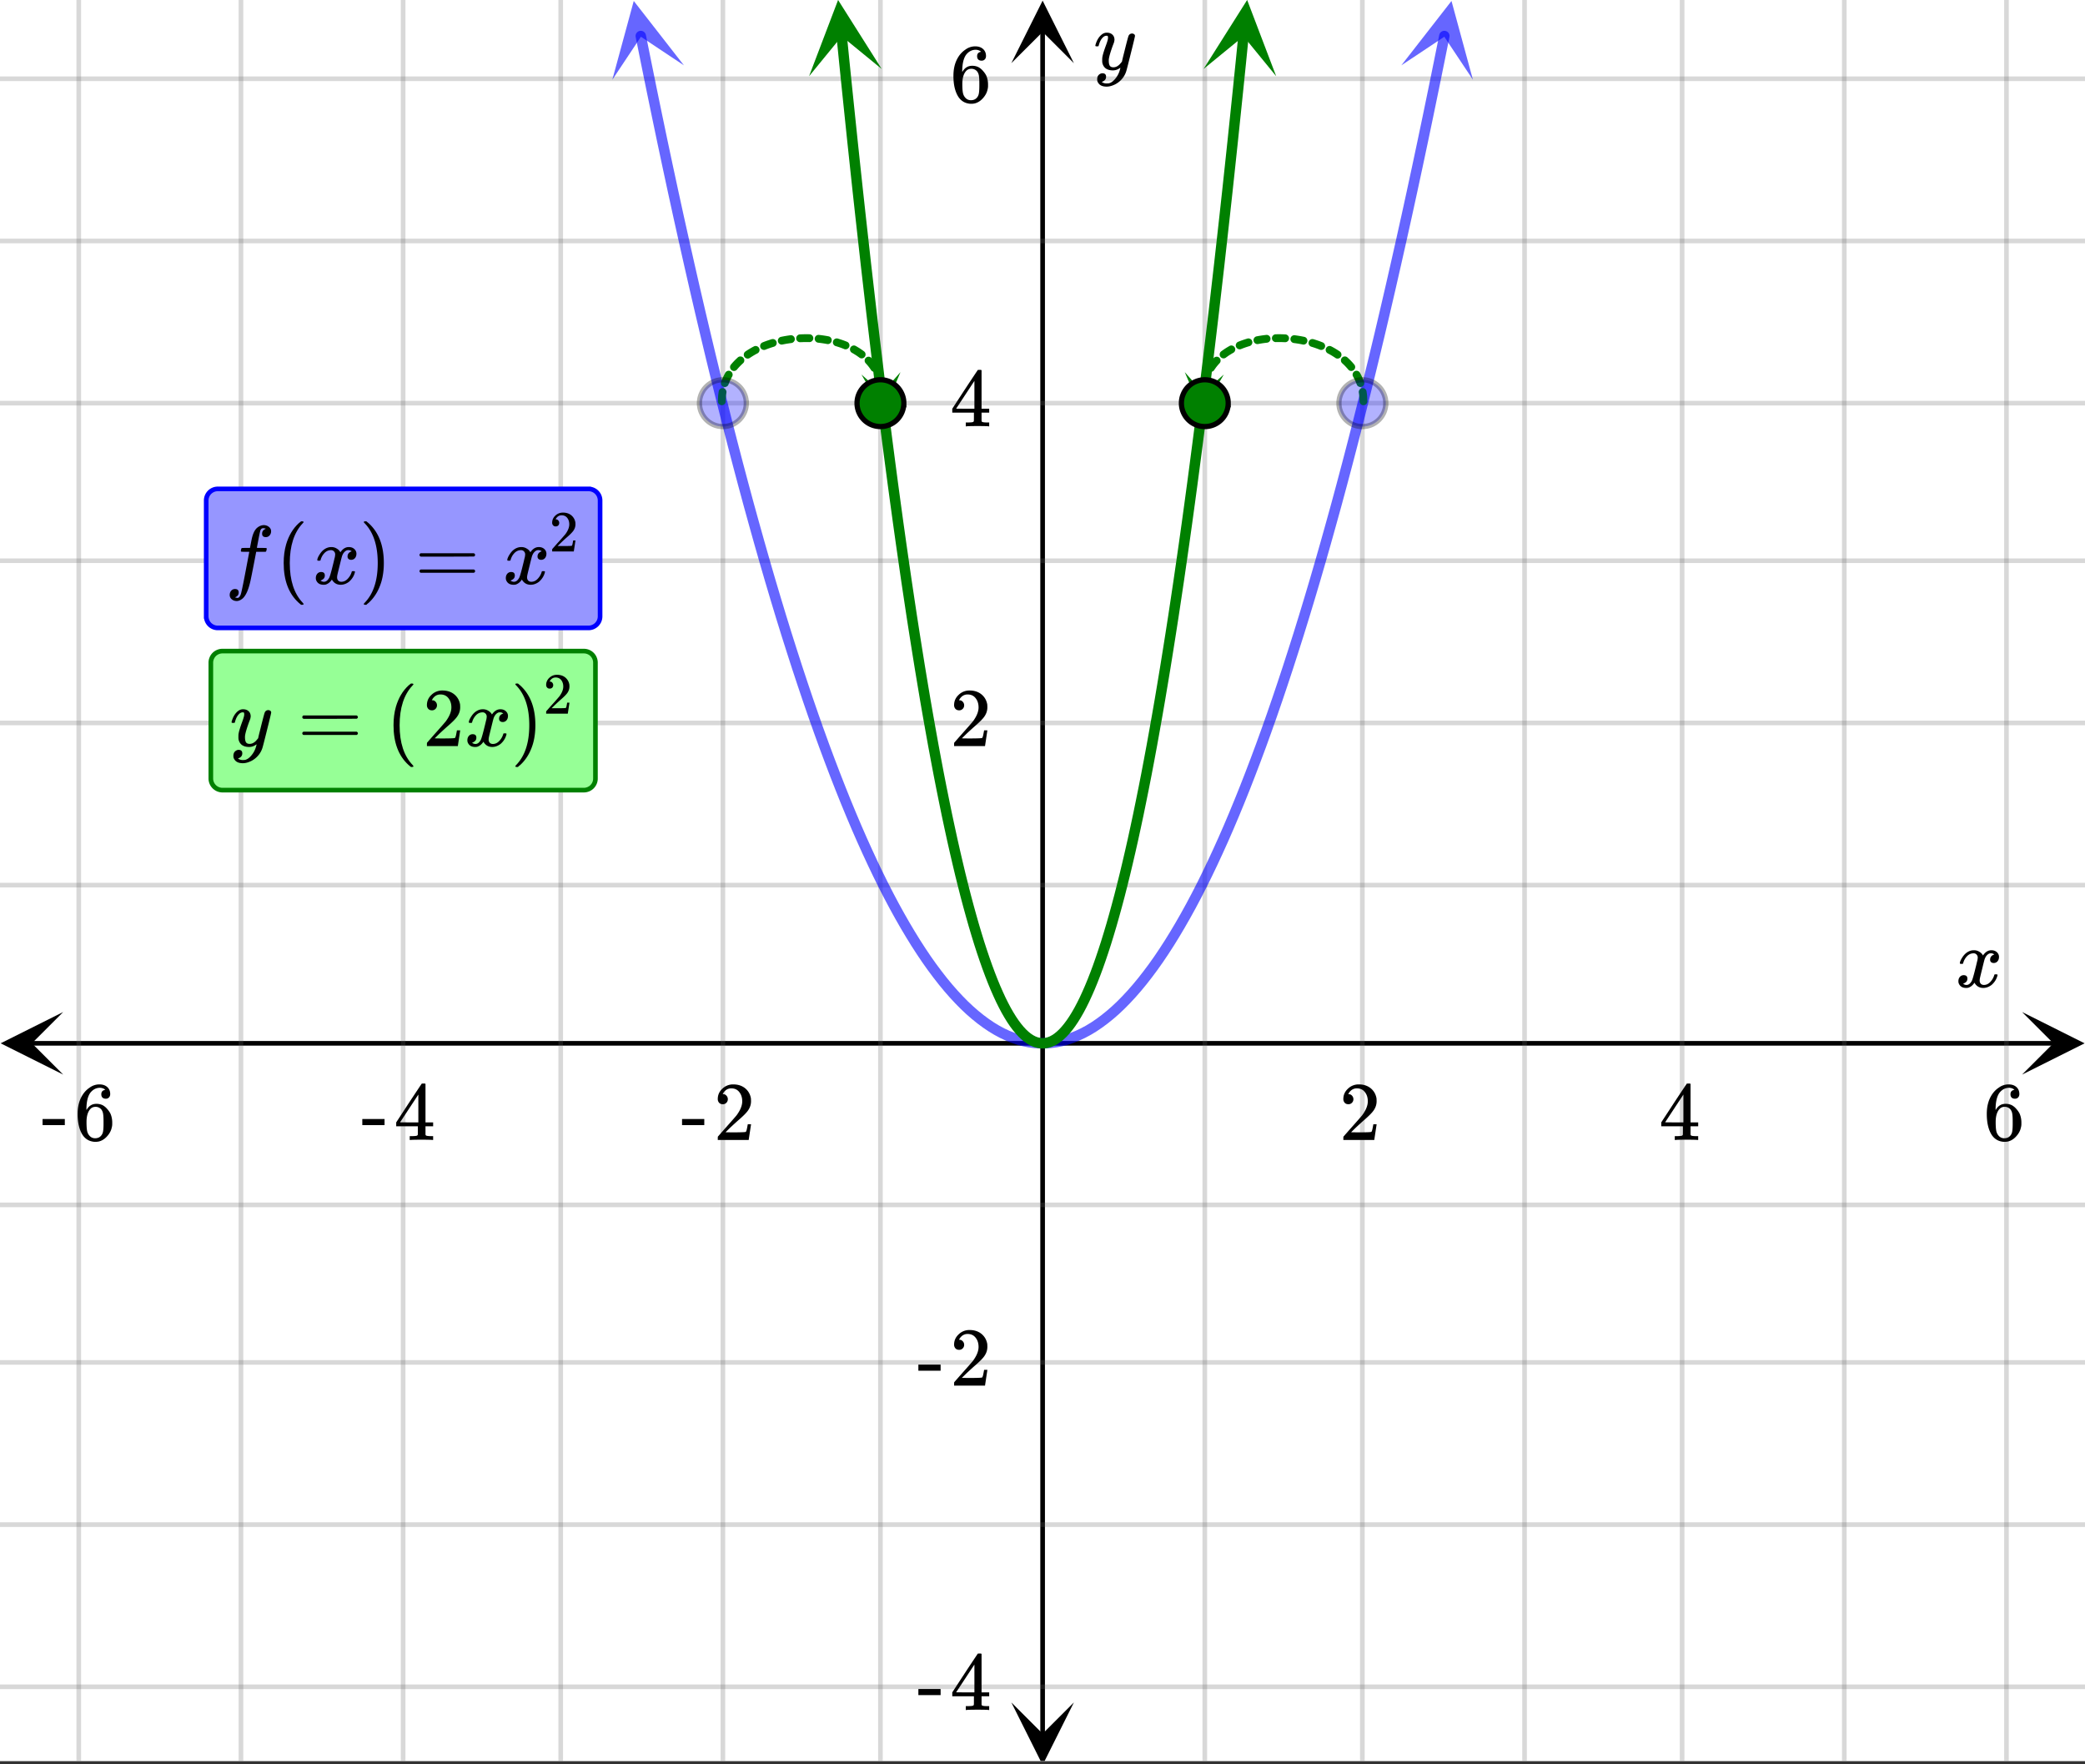 <svg xmlns="http://www.w3.org/2000/svg" xmlns:xlink="http://www.w3.org/1999/xlink" width="449.28" height="380.16" viewBox="0 0 336.96 285.12"><rect x="0" y="0" width="336.96" height="285.12" fill="#333333" stroke="none"/><defs><symbol overflow="visible" id="t"><path d="M.781-3.75C.727-3.8.703-3.848.703-3.89c.031-.25.172-.563.422-.938.414-.633.941-1.004 1.578-1.11.133-.007.235-.015.297-.015.313 0 .598.086.86.25.269.156.46.355.578.594.113-.157.187-.25.218-.282.332-.375.711-.562 1.14-.562.364 0 .661.105.891.312.227.211.344.465.344.766 0 .281-.078.516-.234.703a.776.776 0 0 1-.625.281.64.64 0 0 1-.422-.14.521.521 0 0 1-.156-.39c0-.415.222-.696.672-.845a.58.58 0 0 0-.141-.093.705.705 0 0 0-.39-.094.91.91 0 0 0-.266.031c-.336.149-.586.445-.75.89-.032.075-.164.579-.39 1.516-.231.93-.356 1.45-.376 1.563a1.827 1.827 0 0 0-.047.406c0 .211.063.383.188.516.125.125.289.187.5.187.383 0 .726-.16 1.031-.484.3-.32.508-.676.625-1.063.02-.082.04-.129.063-.14.03-.02.109-.031.234-.031.164 0 .25.039.25.109 0 .012-.012.058-.031.14-.149.563-.461 1.055-.938 1.47-.43.323-.875.484-1.344.484-.625 0-1.101-.282-1.421-.844-.262.406-.594.68-1 .812-.086.02-.2.032-.344.032-.524 0-.89-.188-1.11-.563a.953.953 0 0 1-.14-.531c0-.27.078-.5.234-.688a.798.798 0 0 1 .625-.28c.395 0 .594.187.594.562 0 .336-.164.574-.484.718a.359.359 0 0 1-.063.047l-.078.031c-.012.012-.024.016-.031.016h-.032c0 .031.063.074.188.125a.817.817 0 0 0 .36.078c.32 0 .597-.203.827-.61.102-.163.282-.75.532-1.75.05-.206.109-.437.171-.687.063-.257.11-.457.141-.593.031-.133.05-.211.063-.235a2.86 2.86 0 0 0 .078-.531.678.678 0 0 0-.188-.5.613.613 0 0 0-.484-.203c-.406 0-.762.156-1.063.469a2.562 2.562 0 0 0-.609 1.078c-.012.074-.031.12-.063.14a.752.752 0 0 1-.218.016zm0 0"/></symbol><symbol overflow="visible" id="y"><path d="M6.234-5.813c.125 0 .227.04.313.11.094.062.14.152.14.266 0 .117-.226 1.058-.671 2.828C5.578-.836 5.328.133 5.266.312a3.459 3.459 0 0 1-.688 1.22 3.641 3.641 0 0 1-1.11.874c-.491.239-.945.36-1.359.36-.687 0-1.152-.22-1.39-.657-.094-.125-.14-.304-.14-.53 0-.306.085-.544.265-.72.187-.168.379-.25.578-.25.394 0 .594.188.594.563 0 .332-.157.578-.47.734a.298.298 0 0 1-.062.032.295.295 0 0 0-.078.03c-.011.009-.023.016-.031.016L1.328 2c.031.05.129.11.297.172.133.05.273.078.422.078h.11c.155 0 .273-.012.359-.031.332-.094.648-.324.953-.688A3.69 3.69 0 0 0 4.188.25c.093-.3.14-.477.14-.531 0-.008-.012-.004-.031.015a.358.358 0 0 1-.078.047c-.336.239-.703.36-1.11.36-.46 0-.84-.106-1.14-.313-.293-.219-.48-.531-.563-.937a2.932 2.932 0 0 1-.015-.407c0-.218.007-.382.03-.5.063-.394.266-1.054.61-1.984.196-.531.297-.898.297-1.11a.838.838 0 0 0-.031-.265c-.024-.05-.074-.078-.156-.078h-.063c-.21 0-.406.094-.594.281-.293.293-.511.727-.656 1.297 0 .012-.008.027-.015.047a.188.188 0 0 1-.032.047l-.015.015c-.012.012-.028.016-.047.016h-.36C.305-3.8.281-3.836.281-3.86a.97.97 0 0 1 .047-.203c.188-.625.469-1.113.844-1.468.3-.282.617-.422.953-.422.383 0 .688.105.906.312.227.2.344.485.344.86-.023.168-.04.261-.047.281 0 .055-.07.246-.203.578-.367 1-.586 1.735-.656 2.203a1.857 1.857 0 0 0-.016.297c0 .344.05.61.156.797.114.18.313.266.594.266.207 0 .406-.051.594-.157a1.84 1.84 0 0 0 .422-.328c.093-.101.21-.242.36-.422a32.833 32.833 0 0 1 .25-1.063c.093-.35.175-.687.25-1 .343-1.35.534-2.062.577-2.124a.592.592 0 0 1 .578-.36zm0 0"/></symbol><symbol overflow="visible" id="z"><path d="M1.594 2.188c.238.05.367.078.39.078.207 0 .383-.188.532-.563.113-.305.441-1.898.984-4.797.258-1.363.39-2.05.39-2.062v-.032h-.624c-.43 0-.653-.007-.672-.03-.063-.032-.074-.13-.031-.298.03-.132.05-.207.062-.218.02-.04.055-.063.11-.063.062-.008.273-.016.64-.016.426 0 .64-.003.64-.015 0-.02.04-.242.126-.672.082-.426.132-.688.156-.781.187-.852.473-1.446.86-1.782.35-.289.722-.437 1.109-.437.32.012.593.11.812.297.227.18.344.414.344.703a.987.987 0 0 1-.25.672.766.766 0 0 1-.61.266c-.398 0-.593-.188-.593-.563 0-.332.16-.578.484-.734l.11-.063A1.362 1.362 0 0 0 6.155-9c-.261 0-.43.168-.5.5-.074.273-.195.86-.36 1.766l-.171.89c0 .024.242.032.734.032.407 0 .649.007.735.015.082.012.125.043.125.094 0 .094-.032.242-.094.437-.023.043-.07.07-.14.079h-1.47l-.312 1.64c-.336 1.719-.543 2.758-.625 3.11-.305 1.363-.71 2.285-1.219 2.765-.336.29-.664.438-.984.438-.324 0-.594-.094-.813-.282a.867.867 0 0 1-.328-.703c0-.273.082-.5.25-.687a.789.789 0 0 1 .61-.266c.394 0 .593.188.593.563 0 .332-.156.57-.468.718zm0 0"/></symbol><symbol overflow="visible" id="u"><path d="M1.484-5.781c-.25 0-.449-.078-.593-.235a.872.872 0 0 1-.22-.609c0-.645.243-1.195.735-1.656a2.46 2.46 0 0 1 1.766-.703c.77 0 1.41.21 1.922.625.508.418.82.964.937 1.64.008.168.016.32.016.453 0 .524-.156 1.012-.469 1.47-.25.374-.758.89-1.516 1.546-.324.281-.777.695-1.359 1.234l-.781.766 1.016.016c1.414 0 2.164-.024 2.25-.079.039-.007.085-.101.14-.28.031-.095.094-.4.188-.923v-.03h.53v.03l-.374 2.47V0h-5v-.25c0-.188.008-.29.031-.313.008-.007.383-.437 1.125-1.28.977-1.095 1.61-1.813 1.89-2.157.602-.82.907-1.57.907-2.25 0-.594-.156-1.086-.469-1.484-.312-.407-.746-.61-1.297-.61-.523 0-.945.235-1.265.703-.024.032-.047.079-.078.141a.274.274 0 0 0-.047.078c0 .012.02.016.062.016a.68.68 0 0 1 .547.25.801.801 0 0 1 .219.562c0 .23-.078.422-.235.578a.76.76 0 0 1-.578.235zm0 0"/></symbol><symbol overflow="visible" id="v"><path d="M6.234 0c-.125-.031-.71-.047-1.75-.047-1.074 0-1.671.016-1.796.047h-.126v-.625h.422c.383-.008.618-.031.704-.063a.286.286 0 0 0 .171-.14c.008-.008.016-.25.016-.719v-.672h-3.5v-.625l2.031-3.11A431.58 431.58 0 0 1 4.5-9.108c.02-.008.113-.016.281-.016h.25l.078.078v6.203h1.235v.625H5.109V-.89a.25.25 0 0 0 .079.157c.07.062.328.101.765.109h.39V0zm-2.28-2.844v-4.5L1-2.859l1.469.015zm0 0"/></symbol><symbol overflow="visible" id="w"><path d="M5.031-8.11c-.199-.195-.48-.304-.843-.328-.625 0-1.153.274-1.579.813-.418.586-.625 1.492-.625 2.719L2-4.86l.11-.172c.363-.54.859-.813 1.484-.813.414 0 .781.09 1.094.266a2.6 2.6 0 0 1 .64.547c.219.242.395.492.531.75.196.449.297.933.297 1.453v.234c0 .211-.027.403-.078.578-.105.532-.383 1.032-.828 1.5-.387.407-.82.66-1.297.766a2.688 2.688 0 0 1-.547.047c-.168 0-.32-.016-.453-.047-.668-.125-1.2-.484-1.594-1.078C.83-1.66.563-2.79.563-4.218c0-.97.171-1.817.515-2.548.344-.726.82-1.296 1.438-1.703a2.62 2.62 0 0 1 1.562-.515c.531 0 .953.14 1.266.421.32.282.484.665.484 1.141 0 .23-.07.414-.203.547-.125.137-.297.203-.516.203-.218 0-.398-.062-.53-.187-.126-.125-.188-.301-.188-.532 0-.406.21-.644.64-.718zm-.593 3.235a1.18 1.18 0 0 0-.97-.484c-.335 0-.605.105-.812.312C2.22-4.597 2-3.883 2-2.907c0 .794.05 1.345.156 1.657.094.273.242.5.453.688.22.187.477.28.782.28.457 0 .804-.171 1.046-.515.133-.187.22-.41.25-.672.04-.258.063-.64.063-1.14v-.422c0-.508-.023-.895-.063-1.156a1.566 1.566 0 0 0-.25-.688zm0 0"/></symbol><symbol overflow="visible" id="x"><path d="M.14-2.406v-.985h3.594v.985zm0 0"/></symbol><symbol overflow="visible" id="A"><path d="M4.484 3.25c0 .082-.078.125-.234.125h-.172l-.39-.328C2.07 1.578 1.265-.563 1.265-3.375c0-1.094.129-2.094.39-3C2.07-7.789 2.75-8.93 3.688-9.797c.07-.05.144-.11.218-.172.082-.07.14-.117.172-.14h.172c.102 0 .164.015.188.046.03.024.046.047.046.079 0 .03-.046.093-.14.187C2.945-8.317 2.25-6.172 2.25-3.359c0 2.804.695 4.937 2.094 6.406.093.101.14.172.14.203zm0 0"/></symbol><symbol overflow="visible" id="B"><path d="M.813-10.094l.046-.015h.297l.375.312C3.156-8.317 3.97-6.176 3.97-3.375c0 1.105-.133 2.105-.39 3C3.16 1.039 2.476 2.18 1.53 3.047c-.062.05-.136.11-.218.172-.075.07-.125.125-.157.156H1a.547.547 0 0 1-.219-.031c-.031-.024-.047-.07-.047-.14.008 0 .063-.06.157-.173C2.285 1.582 2.984-.55 2.984-3.375c0-2.82-.699-4.957-2.093-6.406-.094-.102-.149-.16-.157-.172 0-.07.024-.117.079-.14zm0 0"/></symbol><symbol overflow="visible" id="C"><path d="M.75-4.672c0-.125.063-.219.188-.281H9.53c.133.062.203.156.203.281 0 .094-.062.18-.187.25l-4.281.016H.969C.82-4.457.75-4.546.75-4.672zm0 2.61c0-.133.07-.223.219-.266h8.578a.249.249 0 0 0 .062.047l.063.047c.02.011.035.039.047.078.008.031.015.062.015.094 0 .117-.07.203-.203.265H.937C.813-1.859.75-1.945.75-2.063zm0 0"/></symbol><symbol overflow="visible" id="D"><path d="M1.031-4.047a.51.51 0 0 1-.406-.172.594.594 0 0 1-.156-.422c0-.445.172-.832.515-1.156.344-.32.754-.484 1.235-.484.539 0 .988.148 1.344.437.351.293.57.672.656 1.14.008.118.015.22.015.313 0 .368-.109.711-.328 1.032-.18.261-.531.62-1.062 1.078-.23.199-.547.492-.953.875l-.547.531h.718c.989 0 1.516-.016 1.579-.047.02 0 .05-.062.093-.187.02-.07.063-.286.125-.641v-.031h.375v.031L3.97-.031V0h-3.5v-.172c0-.133.004-.207.015-.219.008-.007.274-.312.797-.906a52.339 52.339 0 0 0 1.328-1.5c.414-.57.625-1.098.625-1.578 0-.414-.109-.766-.328-1.047-.219-.281-.523-.422-.906-.422-.367 0-.664.168-.89.5l-.048.094c-.023.031-.03.055-.03.063h.046c.156 0 .281.058.375.171a.6.6 0 0 1 .156.407.594.594 0 0 1-.156.406.569.569 0 0 1-.422.156zm0 0"/></symbol><clipPath id="a"><path d="M0 0h336.96v284.578H0zm0 0"/></clipPath><clipPath id="b"><path d="M.102 163.547H11V174H.102zm0 0"/></clipPath><clipPath id="c"><path d="M326.79 163.547h10.17V174h-10.17zm0 0"/></clipPath><clipPath id="d"><path d="M12 0h313v284.578H12zm0 0"/></clipPath><clipPath id="e"><path d="M163.445 275H174v9.578h-10.555zm0 0"/></clipPath><clipPath id="f"><path d="M163.445 0H174v10.21h-10.555zm0 0"/></clipPath><clipPath id="g"><path d="M0 12h336.96v261H0zm0 0"/></clipPath><clipPath id="h"><path d="M98 0h13v13H98zm0 0"/></clipPath><clipPath id="i"><path d="M108.203-1.004l5.227 26.02-26.02 5.222-5.226-26.02zm0 0"/></clipPath><clipPath id="j"><path d="M226 0h13v13h-13zm0 0"/></clipPath><clipPath id="k"><path d="M226.473 10.559l5.226-26.02 26.02 5.227-5.227 26.02zm0 0"/></clipPath><clipPath id="l"><path d="M130 0h13v13h-13zm0 0"/></clipPath><clipPath id="m"><path d="M141.313-.594l2.652 26.407-26.406 2.652-2.653-26.406zm0 0"/></clipPath><clipPath id="n"><path d="M194 0h13v13h-13zm0 0"/></clipPath><clipPath id="o"><path d="M194.508 11.145l2.652-26.407 26.406 2.653-2.652 26.402zm0 0"/></clipPath><clipPath id="p"><path d="M191 60h7v7h-7zm0 0"/></clipPath><clipPath id="q"><path d="M197.781 60.523l-.648 10.645-10.645-.648.649-10.645zm0 0"/></clipPath><clipPath id="r"><path d="M139 60h7v7h-7zm0 0"/></clipPath><clipPath id="s"><path d="M145.527 60.14l.649 10.641-10.645.649-.648-10.64zm0 0"/></clipPath></defs><g clip-path="url(#a)" fill="#fff"><path d="M0 0h337v285.328H0zm0 0"/><path d="M0 0h337v285.328H0zm0 0"/></g><path d="M5.055 168.602h326.89" fill="none" stroke="#000" stroke-width=".749"/><g clip-path="url(#b)"><path d="M10.21 163.547L.103 168.602l10.109 5.054-5.055-5.054zm0 0"/></g><g clip-path="url(#c)"><path d="M326.79 163.547l10.108 5.055-10.109 5.054 5.055-5.054zm0 0"/></g><g clip-path="url(#d)"><path d="M194.711 0v285.328M220.171 0v285.328M246.384 0v285.328M271.848 0v285.328M298.058 0v285.328M324.27 0v285.328M142.29 0v285.328M116.827 0v285.328M90.618 0v285.328M65.151 0v285.328M38.942 0v285.328M12.73 0v285.328" fill="none" stroke-linecap="round" stroke-linejoin="round" stroke="#666" stroke-opacity=".251" stroke-width=".749"/></g><path d="M168.5 280.273V5.055" fill="none" stroke="#000" stroke-width=".749"/><g clip-path="url(#e)"><path d="M163.445 275.117l5.055 10.11 5.055-10.11-5.055 5.055zm0 0"/></g><g clip-path="url(#f)"><path d="M163.445 10.21L168.5.103l5.055 10.109-5.055-5.055zm0 0"/></g><g clip-path="url(#g)"><path d="M0 143.04h337M0 116.827h337M0 90.618h337M0 65.151h337M0 38.942h337M0 12.73h337M0 194.711h337M0 220.171h337M0 246.384h337M0 272.593h337" fill="none" stroke-linecap="round" stroke-linejoin="round" stroke="#666" stroke-opacity=".251" stroke-width=".749"/></g><path d="M103.559 5.82l.875 4.344.87 4.281.872 4.223.87 4.164.872 4.106.871 4.046.871 3.989.875 3.933.871 3.871.871 3.813.871 3.754.872 3.695.87 3.637.872 3.578.875 3.52.87 3.46.872 3.403.871 3.343.871 3.282.871 3.226.875 3.168.871 3.11.871 3.05.871 2.993.872 2.93.87 2.874.872 2.817.875 2.758.87 2.699.872 2.636.871 2.582.871 2.524.871 2.46.871 2.407.875 2.348.871 2.285.872 2.23.87 2.172.872 2.11.87 2.054.872 1.993.875 1.937.871 1.875.871 1.82.871 1.758.871 1.703.871 1.64.875 1.587.871 1.523.872 1.465.87 1.41.872 1.348.87 1.293.872 1.23.875 1.172.871 1.117.871 1.055.871.996.871.938.871.883.871.82.875.762.872.703.87.644.872.59.87.527.872.47.875.41.871.35.871.294.871.234.871.176.871.117.872.059h.875l.87-.059.872-.117.87-.176.872-.234.871-.293.871-.352.875-.41.871-.469.871-.527.871-.59.871-.644.872-.703.875-.762.87-.82.872-.883.87-.938.872-.996.871-1.055.871-1.117.875-1.172.871-1.23.871-1.293.871-1.348.872-1.41.87-1.465.872-1.523.875-1.586.87-1.64.872-1.704.871-1.758.871-1.82.871-1.875.875-1.937.871-1.993.871-2.054.871-2.11.872-2.172.87-2.23.872-2.285.875-2.348.87-2.406.872-2.461.871-2.524.871-2.582.871-2.636.871-2.7.875-2.757.871-2.817.871-2.875.872-2.93.87-2.992.872-3.05.87-3.11.876-3.168.87-3.226.872-3.282.871-3.343.871-3.403.871-3.46.875-3.52.871-3.578.872-3.637.87-3.695.872-3.754.87-3.813.872-3.87.875-3.934.871-3.989.871-4.046.871-4.106.871-4.164.871-4.223.871-4.28.875-4.345" fill="none" stroke-width="1.685" stroke-linecap="round" stroke-linejoin="round" stroke="#00f" stroke-opacity=".6"/><g clip-path="url(#h)"><g clip-path="url(#i)"><path d="M110.527 10.559L102.422.156 98.96 12.883l4.621-6.945zm0 0" fill="#00f" fill-opacity=".6"/></g></g><g clip-path="url(#j)"><g clip-path="url(#k)"><path d="M226.473 10.559L234.578.156l3.461 12.727-4.621-6.945zm0 0" fill="#00f" fill-opacity=".6"/></g></g><path d="M136.023 5.746l.434 4.344.438 4.285.437 4.223.434 4.168.437 4.109.434 4.047.437 3.992.438 3.93.433 3.875.438 3.812.433 3.758.438 3.695.437 3.641.434 3.578.438 3.524.433 3.46.438 3.403.437 3.348.434 3.285.437 3.226.434 3.168.437 3.113.438 3.051.433 2.992.438 2.934.433 2.875.438 2.816.437 2.758.434 2.7.438 2.64.433 2.582.438 2.524.437 2.464.434 2.407.437 2.347.434 2.29.437 2.23.438 2.172.433 2.113.438 2.055.434 1.992.437 1.937.438 1.88.433 1.82.438 1.757.433 1.704.438 1.644.437 1.582.434 1.527.437 1.465.434 1.41.437 1.348.438 1.293.434 1.23.437 1.176.434 1.114.437 1.058.438.996.433.942.438.879.433.82.438.762.437.707.434.644.437.586.434.527.437.473.438.41.434.352.437.293.434.234.437.176.438.117.433.059h.438l.433-.059.438-.117.437-.176.434-.234.437-.293.434-.352.438-.41.437-.473.434-.527.437-.586.434-.644.437-.707.438-.762.433-.82.438-.88.433-.94.438-.997.437-1.058.434-1.114.438-1.175.433-1.23.438-1.294.437-1.348.434-1.41.437-1.465.434-1.527.437-1.582.438-1.644.433-1.704.438-1.757.434-1.82.437-1.88.438-1.937.433-1.992.438-2.055.433-2.113.438-2.172.437-2.23.434-2.29.437-2.347.434-2.407.437-2.464.438-2.524.433-2.582.438-2.64.434-2.7.437-2.758.438-2.816.433-2.875.438-2.934.433-2.992.438-3.05.437-3.114.434-3.168.437-3.226.434-3.285.437-3.348.438-3.402.434-3.461.437-3.524.434-3.578.437-3.64.438-3.696.433-3.758.438-3.812.433-3.875.438-3.93.437-3.992.434-4.047.437-4.11.434-4.167.438-4.223.437-4.285.434-4.344" fill="none" stroke-width="1.685" stroke-linecap="round" stroke-linejoin="round" stroke="green"/><g clip-path="url(#l)"><g clip-path="url(#m)"><path d="M142.492 11.145L135.445-.004l-4.691 12.324 5.281-6.457zm0 0" fill="green"/></g></g><g clip-path="url(#n)"><g clip-path="url(#o)"><path d="M194.508 11.145l7.047-11.149 4.691 12.324-5.281-6.457zm0 0" fill="green"/></g></g><path d="M219.715 64.86l-.008-.387.633-.012-.633.039-.023-.379.632-.039-.629.066-.039-.37.63-.067-.626.09-.05-.356a.612.612 0 0 1 .117-.468.608.608 0 0 1 .418-.247.628.628 0 0 1 .715.536l.05.355c0 .008.004.02.004.027l.04.372v.023l.023.379v.027l.008.387a.606.606 0 0 1-.176.45.619.619 0 0 1-.89.016.589.589 0 0 1-.196-.443zm-.453-2.735l-.102-.27.594-.218-.582.246-.133-.32.582-.247-.574.27-.145-.313.57-.27-.558.294-.16-.309.562-.289-.55.313-.086-.153a.598.598 0 0 1-.059-.476.605.605 0 0 1 .293-.383.61.61 0 0 1 .48-.063.61.61 0 0 1 .383.297l.086.153.012.023.16.305.012.023.144.313.012.023.133.32.012.024.097.27a.598.598 0 0 1-.02.484.618.618 0 0 1-.35.328.614.614 0 0 1-.485-.02.6.6 0 0 1-.328-.355zm-1.375-2.414l-.028-.035.493-.39-.477.41-.227-.262.48-.41-.464.43-.234-.255.465-.43-.45.446-.242-.246.445-.446-.43.461-.253-.238.433-.46-.418.472-.054-.047a.598.598 0 0 1-.215-.434.624.624 0 0 1 .156-.457.614.614 0 0 1 .438-.215.619.619 0 0 1 .457.157l.05.047.016.015.254.239c.008.003.012.011.016.015l.246.246c.004.004.008.012.015.016l.235.254c.004.004.008.011.015.015l.223.262c.004.008.012.012.016.02l.027.03a.624.624 0 0 1 .133.466.602.602 0 0 1-.235.422.606.606 0 0 1-.464.136.61.61 0 0 1-.422-.234zm-2.078-1.875l-.164-.11.355-.523-.34.531-.305-.191.34-.535-.324.543-.309-.184.325-.543-.309.551-.316-.18.308-.55-.297.558-.187-.098a.603.603 0 0 1-.309-.375.606.606 0 0 1 .047-.48.586.586 0 0 1 .371-.309.606.606 0 0 1 .48.047l.192.098c.004.004.008.004.012.008l.32.18c.004.003.008.003.012.007l.312.188c.004.004.008.004.016.008l.3.195c.005.004.013.004.016.008l.165.113a.605.605 0 0 1 .265.406.617.617 0 0 1-.097.473.619.619 0 0 1-.407.266.6.6 0 0 1-.472-.102zm-2.524-1.332l-.129-.055.239-.582-.223.59-.352-.133.223-.59-.211.594-.355-.125.21-.598-.199.602-.36-.117.196-.602-.18.606-.218-.067a.61.61 0 0 1-.375-.304.61.61 0 0 1-.047-.48.61.61 0 0 1 .305-.376.617.617 0 0 1 .484-.047l.215.063c.004.004.008.004.015.008l.36.117c.004 0 .008 0 .012.004l.359.125c.004 0 .008.004.012.004l.351.132c.004.004.008.004.016.008l.125.051a.62.62 0 0 1 .347.34c.067.16.067.32 0 .484a.594.594 0 0 1-.335.344.614.614 0 0 1-.485.004zm-2.758-.832l-.187-.04-.367-.07-.371-.058-.372-.055-.128-.015a.603.603 0 0 1-.418-.243.59.59 0 0 1-.13-.464.614.614 0 0 1 .239-.422.608.608 0 0 1 .469-.125l.152.02.399.058.394.066.39.074.192.04a.61.61 0 0 1 .399.273.636.636 0 0 1-.184.875.605.605 0 0 1-.477.086zm-2.867-.371l-.305-.012-.375-.012h-.375l-.375.004-.015.004a.611.611 0 0 1-.453-.172.59.59 0 0 1-.2-.437.588.588 0 0 1 .168-.453.61.61 0 0 1 .442-.203h.039l.398-.008.403.004.402.011.305.012c.172.008.32.078.437.207a.605.605 0 0 1 .164.453.602.602 0 0 1-.203.438.614.614 0 0 1-.457.164zm-2.902.078l-.016.004-.367.043-.363.05-.364.06-.316.058a.6.6 0 0 1-.473-.102.6.6 0 0 1-.261-.406.598.598 0 0 1 .097-.473.609.609 0 0 1 .407-.261l.343-.063.39-.062.392-.055.394-.047.016-.004a.632.632 0 0 1 .55 1.031.603.603 0 0 1-.43.227zm-2.824.555l-.036.007-.171-.609.187.605-.351.11-.188-.606.203.602-.348.113-.203-.597.22.593-.345.125-.214-.593.23.586-.336.132-.23-.586.25.579-.004.003a.614.614 0 0 1-.485.004.607.607 0 0 1-.347-.34.604.604 0 0 1-.004-.48.62.62 0 0 1 .34-.348h.003c.004-.004.008-.004.016-.007l.336-.133c.004 0 .008-.004.016-.004l.34-.125c.003 0 .011-.004.015-.004l.348-.117c.004-.004.008-.004.012-.004l.351-.11c.008 0 .012-.003.016-.003l.035-.012a.61.61 0 0 1 .48.058c.153.086.254.211.301.38a.61.61 0 0 1-.059.48.609.609 0 0 1-.378.3zm-2.621 1.082l-.231.129-.312-.547.328.539-.293.18-.332-.54.347.528-.289.187-.344-.527.364.515-.281.2-.364-.52.38.504-.161.125a.628.628 0 0 1-.883-.125.598.598 0 0 1-.12-.469.617.617 0 0 1 .241-.418l.164-.12c.004-.005.012-.009.016-.012l.281-.196a.054.054 0 0 1 .016-.011l.289-.192c.004 0 .008-.004.016-.008l.296-.18c.004-.003.008-.007.016-.011l.23-.129a.595.595 0 0 1 .481-.063.603.603 0 0 1 .379.297.61.61 0 0 1 .062.48.61.61 0 0 1-.297.384zm-2.22 1.687l-.21.234-.469-.425.484.406-.214.254-.48-.406.495.386-.203.262-.5-.39.516.37-.192.27-.515-.367.53.344-.105.156a.591.591 0 0 1-.398.273.607.607 0 0 1-.477-.09.618.618 0 0 1-.273-.398.623.623 0 0 1 .09-.477l.105-.156a.082.082 0 0 1 .016-.023l.191-.27.016-.02.203-.261c.004-.008.012-.012.016-.02l.215-.253c.004-.004.011-.012.015-.02l.215-.23a.602.602 0 0 1 .438-.204.605.605 0 0 1 .453.164c.129.118.199.262.207.438a.603.603 0 0 1-.168.453zm-1.491 2.3l-.118.306-.59-.223.602.195-.11.328-.6-.199.609.172-.094.336-.61-.172.618.145-.082.343-.618-.144.621.117-.023.125a.615.615 0 0 1-.262.402c-.144.098-.304.133-.476.098a.597.597 0 0 1-.403-.266.598.598 0 0 1-.097-.472l.02-.121.007-.028.082-.343c0-.008.004-.016.004-.028l.098-.332c0-.012.004-.02.007-.027l.106-.328c.004-.008.008-.016.012-.028l.113-.304a.613.613 0 0 1 .332-.352.598.598 0 0 1 .484-.016.601.601 0 0 1 .352.333c.074.16.078.32.016.484zm0 0" fill="green"/><g clip-path="url(#p)"><g clip-path="url(#q)"><path d="M197.781 60.523l-3.539 6.118-2.77-6.5 2.962 3.343zm0 0" fill="green"/></g></g><path d="M116.023 64.836l.008-.387v-.027l.024-.379v-.023l.039-.372c0-.007.004-.02.004-.027l.05-.355a.628.628 0 0 1 .715-.535.608.608 0 0 1 .418.246c.102.14.145.296.117.468l-.05.356-.625-.09.629.066-.04.371-.628-.066.632.04-.023.378-.633-.04.633.013-.008.386a.589.589 0 0 1-.195.442.619.619 0 0 1-.89-.016.606.606 0 0 1-.177-.45zm.532-3.148l.097-.27.012-.023.133-.32.012-.024.144-.313.012-.023.16-.305.012-.023.086-.153a.61.61 0 0 1 .382-.297.599.599 0 0 1 .477.063.598.598 0 0 1 .297.383.598.598 0 0 1-.059.476l-.086.153-.55-.313.562.29-.16.308-.559-.293.57.27-.144.312-.574-.27.582.246-.133.32-.582-.245.594.218-.102.27a.6.6 0 0 1-.328.355.614.614 0 0 1-.484.02.618.618 0 0 1-.352-.328.598.598 0 0 1-.02-.484zm1.57-2.766l.027-.031c.004-.008.012-.012.016-.02l.223-.262c.007-.004.011-.011.015-.015l.235-.254c.007-.004.011-.012.015-.016l.246-.246c.004-.004.008-.012.016-.016l.254-.238.016-.015.05-.047a.619.619 0 0 1 .457-.157c.176.012.32.083.434.215a.61.61 0 0 1 .16.457.598.598 0 0 1-.215.434l-.054.047-.418-.473.433.461-.254.238-.43-.46.446.445-.242.246-.45-.445.465.43-.234.253-.465-.43.48.41-.226.262-.477-.41.493.39-.028.036a.61.61 0 0 1-.422.234.606.606 0 0 1-.464-.136.602.602 0 0 1-.235-.422.608.608 0 0 1 .133-.465zm2.355-2.129l.165-.113c.003-.004.011-.004.015-.008l.3-.195c.009-.004.013-.004.017-.008l.312-.188c.004-.004.008-.004.012-.008l.32-.18c.004-.003.008-.003.012-.007l.191-.098a.606.606 0 0 1 .48-.047c.169.051.294.153.372.309a.606.606 0 0 1 .047.48.603.603 0 0 1-.309.375l-.187.098-.297-.558.308.55-.316.18-.309-.55.325.542-.31.184-.327-.543.344.535-.305.191-.34-.53.355.523-.164.109c-.144.102-.3.133-.472.102a.619.619 0 0 1-.406-.266.617.617 0 0 1-.098-.473.605.605 0 0 1 .265-.406zm2.762-1.461l.125-.05c.008-.005.012-.005.016-.009l.351-.132c.004 0 .008-.004.012-.004l.36-.125c.003-.004.007-.004.011-.004l.36-.117c.007-.004.011-.004.015-.008l.215-.063a.617.617 0 0 1 .484.047.61.61 0 0 1 .305.375.61.61 0 0 1-.047.48.61.61 0 0 1-.375.305l-.219.067-.18-.606.196.602-.36.117-.198-.602.21.598-.355.125-.211-.594.223.59-.352.133-.223-.59.239.582-.13.055a.614.614 0 0 1-.484-.004.594.594 0 0 1-.335-.344.614.614 0 0 1 0-.484.62.62 0 0 1 .347-.34zm2.969-.895l.191-.039.391-.074.394-.066.399-.059.152-.02a.608.608 0 0 1 .469.126c.137.11.219.25.238.422a.59.59 0 0 1-.129.464.603.603 0 0 1-.418.243l-.128.015-.372.055-.37.059-.368.07-.187.039a.605.605 0 0 1-.477-.086.636.636 0 0 1-.183-.875.61.61 0 0 1 .398-.273zm3.07-.398l.305-.012.402-.011.403-.004.398.008h.04a.61.61 0 0 1 .44.203.588.588 0 0 1 .168.453.59.59 0 0 1-.199.437.611.611 0 0 1-.453.172l-.015-.004-.375-.004h-.375l-.375.012-.305.012a.614.614 0 0 1-.457-.164.602.602 0 0 1-.203-.438.605.605 0 0 1 .164-.453.613.613 0 0 1 .437-.207zm3.082.082l.016.004.394.047.391.055.39.062.344.063a.609.609 0 0 1 .407.261c.097.145.132.301.097.473a.6.6 0 0 1-.261.406c-.145.102-.301.133-.473.102l-.316-.059-.364-.058-.363-.051-.367-.043-.016-.004a.603.603 0 0 1-.43-.227.632.632 0 0 1 .55-1.031zm3.047.594l.035.012c.004 0 .008.003.016.003l.351.11c.004 0 .008 0 .012.004l.348.117.016.004.34.125c.007 0 .011.004.015.004l.336.133c.008.003.012.003.016.007h.003a.62.62 0 0 1 .34.348c.067.16.063.32-.004.48a.607.607 0 0 1-.347.34.614.614 0 0 1-.485-.004l-.004-.003.25-.579-.23.586-.336-.132.23-.586-.214.593-.344-.125.219-.593-.203.597-.348-.113.203-.602-.188.606-.351-.11.187-.605-.171.61-.036-.008a.609.609 0 0 1-.379-.301.61.61 0 0 1-.058-.48.609.609 0 0 1 .3-.38.61.61 0 0 1 .481-.058zm2.903 1.203l.23.129a.054.054 0 0 1 .016.012l.296.18c.008.003.012.007.016.007l.29.191a.054.054 0 0 1 .015.012l.281.196c.004.003.012.007.016.011l.164.121a.617.617 0 0 1 .242.418.614.614 0 0 1-.121.47.628.628 0 0 1-.414.245.608.608 0 0 1-.469-.125l-.16-.12.379-.505-.364.52-.28-.2.363-.515-.344.527-.29-.187.348-.528-.332.54-.293-.18.328-.54-.312.548-.23-.13a.61.61 0 0 1-.297-.382.61.61 0 0 1 .062-.48.603.603 0 0 1 .379-.298.595.595 0 0 1 .48.063zm2.523 1.934l.215.23a.085.085 0 0 0 .015.02l.215.253c.004.008.012.012.016.02l.203.262c.008.008.012.015.016.02l.191.269a.082.082 0 0 1 .016.023l.105.156a.623.623 0 0 1 .09.477.618.618 0 0 1-.273.398.607.607 0 0 1-.477.09.591.591 0 0 1-.398-.273l-.102-.156.527-.344-.515.367-.192-.27.516-.37-.5.39-.203-.262.496-.386-.48.406-.215-.254.484-.406-.469.425-.21-.234a.603.603 0 0 1-.169-.453.606.606 0 0 1 .207-.438.605.605 0 0 1 .453-.164c.176.008.32.075.438.204zm1.746 2.703l.113.304c.004.012.008.02.012.028l.106.328a.056.056 0 0 1 .007.027l.098.332c0 .012.004.02.004.028l.082.343c.004.012.004.02.004.028l.023.12a.595.595 0 0 1-.097.473.597.597 0 0 1-.403.266.607.607 0 0 1-.476-.098.615.615 0 0 1-.262-.402l-.023-.125.62-.117-.617.144-.082-.343.618-.145-.61.172-.094-.336.61-.172-.602.2-.11-.329.602-.195-.59.223-.117-.305a.598.598 0 0 1 .016-.484c.07-.16.188-.27.352-.333a.598.598 0 0 1 .484.016c.156.07.27.188.332.352zm0 0" fill="green"/><g clip-path="url(#r)"><g clip-path="url(#s)"><path d="M145.527 60.14l-2.77 6.5-3.538-6.117 3.347 2.961zm0 0" fill="green"/></g></g><path d="M223.957 65.152c0 .504-.098.985-.289 1.45-.191.46-.465.87-.82 1.226a3.758 3.758 0 0 1-2.676 1.106c-.5 0-.984-.094-1.445-.286a3.718 3.718 0 0 1-1.227-.82 3.758 3.758 0 0 1-.82-1.226 3.763 3.763 0 0 1 0-2.895c.191-.465.465-.875.82-1.227a3.718 3.718 0 0 1 1.227-.82 3.763 3.763 0 0 1 2.895 0c.46.192.87.465 1.226.82.355.352.629.762.82 1.227.191.461.29.945.29 1.445zm0 0M120.61 65.152c0 .504-.098.985-.29 1.45-.191.46-.465.87-.82 1.226a3.718 3.718 0 0 1-1.227.82 3.74 3.74 0 0 1-1.445.286 3.76 3.76 0 0 1-2.676-1.106 3.758 3.758 0 0 1-.82-1.226 3.763 3.763 0 0 1 0-2.895c.191-.465.465-.875.82-1.227a3.758 3.758 0 0 1 1.227-.82 3.763 3.763 0 0 1 2.894 0c.465.192.872.465 1.227.82.355.352.629.762.82 1.227.192.461.29.945.29 1.445zm0 0" fill="#00f" fill-opacity=".302" stroke-width=".843" stroke="#000" stroke-opacity=".302"/><path d="M198.492 65.152a3.81 3.81 0 0 1-1.105 2.676 3.758 3.758 0 0 1-2.676 1.106c-.5 0-.984-.094-1.445-.286a3.734 3.734 0 0 1-1.23-.82 3.81 3.81 0 0 1-1.106-2.676c0-.5.093-.984.289-1.445.191-.465.465-.875.816-1.227a3.734 3.734 0 0 1 1.23-.82 3.777 3.777 0 0 1 4.938 2.047c.195.461.29.945.29 1.445zm0 0M146.07 65.152a3.81 3.81 0 0 1-1.105 2.676 3.734 3.734 0 0 1-1.23.82 3.74 3.74 0 0 1-1.446.286 3.773 3.773 0 0 1-2.676-1.106 3.76 3.76 0 0 1-1.105-2.676c0-.5.094-.984.285-1.445a3.8 3.8 0 0 1 2.047-2.047 3.777 3.777 0 0 1 4.941 2.047c.196.461.29.945.29 1.445zm0 0" fill="green" stroke-width=".843" stroke="#000"/><use xlink:href="#t" x="316.031" y="159.513"/><use xlink:href="#u" x="216.429" y="184.227"/><use xlink:href="#v" x="268.102" y="184.227"/><use xlink:href="#w" x="320.524" y="184.227"/><use xlink:href="#x" x="110.087" y="184.227"/><use xlink:href="#u" x="115.329" y="184.227"/><use xlink:href="#x" x="58.413" y="184.227"/><use xlink:href="#v" x="63.656" y="184.227"/><use xlink:href="#x" x="6.74" y="184.227"/><use xlink:href="#w" x="11.982" y="184.227"/><use xlink:href="#y" x="176.738" y="11.233"/><use xlink:href="#u" x="153.522" y="120.571"/><use xlink:href="#v" x="153.522" y="68.898"/><use xlink:href="#w" x="153.522" y="16.476"/><use xlink:href="#x" x="148.28" y="223.918"/><use xlink:href="#u" x="153.522" y="223.918"/><use xlink:href="#x" x="148.28" y="276.34"/><use xlink:href="#v" x="153.522" y="276.34"/><path d="M33.324 99.602V80.879a1.884 1.884 0 0 1 1.156-1.73c.23-.094.47-.141.72-.141h59.91a1.866 1.866 0 0 1 1.87 1.87v18.724c0 .25-.046.488-.14.718a1.92 1.92 0 0 1-.406.606 1.866 1.866 0 0 1-1.324.547H35.2c-.25 0-.49-.047-.72-.141-.23-.094-.43-.23-.605-.406a1.889 1.889 0 0 1-.55-1.324zm0 0" fill="#9696ff" stroke="#00f" stroke-width=".749"/><use xlink:href="#z" x="36.391" y="94.36"/><use xlink:href="#A" x="44.582" y="94.36"/><use xlink:href="#t" x="50.573" y="94.36"/><use xlink:href="#B" x="58.062" y="94.36"/><use xlink:href="#C" x="67.049" y="94.36"/><use xlink:href="#t" x="81.278" y="94.36"/><use xlink:href="#D" x="88.767" y="89.118"/><path d="M34.074 125.813V107.09c0-.246.047-.485.145-.715a1.821 1.821 0 0 1 1.011-1.012c.23-.097.47-.144.715-.144H94.36c.25 0 .489.047.72.144a1.845 1.845 0 0 1 1.01 1.012c.095.23.141.469.141.715v18.723a1.856 1.856 0 0 1-.547 1.324 1.889 1.889 0 0 1-1.324.55H35.945a1.884 1.884 0 0 1-1.726-1.156 1.818 1.818 0 0 1-.145-.718zm0 0" fill="#96ff96" stroke="green" stroke-width=".749"/><use xlink:href="#y" x="37.14" y="120.571"/><use xlink:href="#C" x="48.104" y="120.571"/><use xlink:href="#A" x="62.333" y="120.571"/><use xlink:href="#u" x="68.324" y="120.571"/><use xlink:href="#t" x="75.064" y="120.571"/><use xlink:href="#B" x="82.553" y="120.571"/><use xlink:href="#D" x="87.796" y="115.329"/></svg>